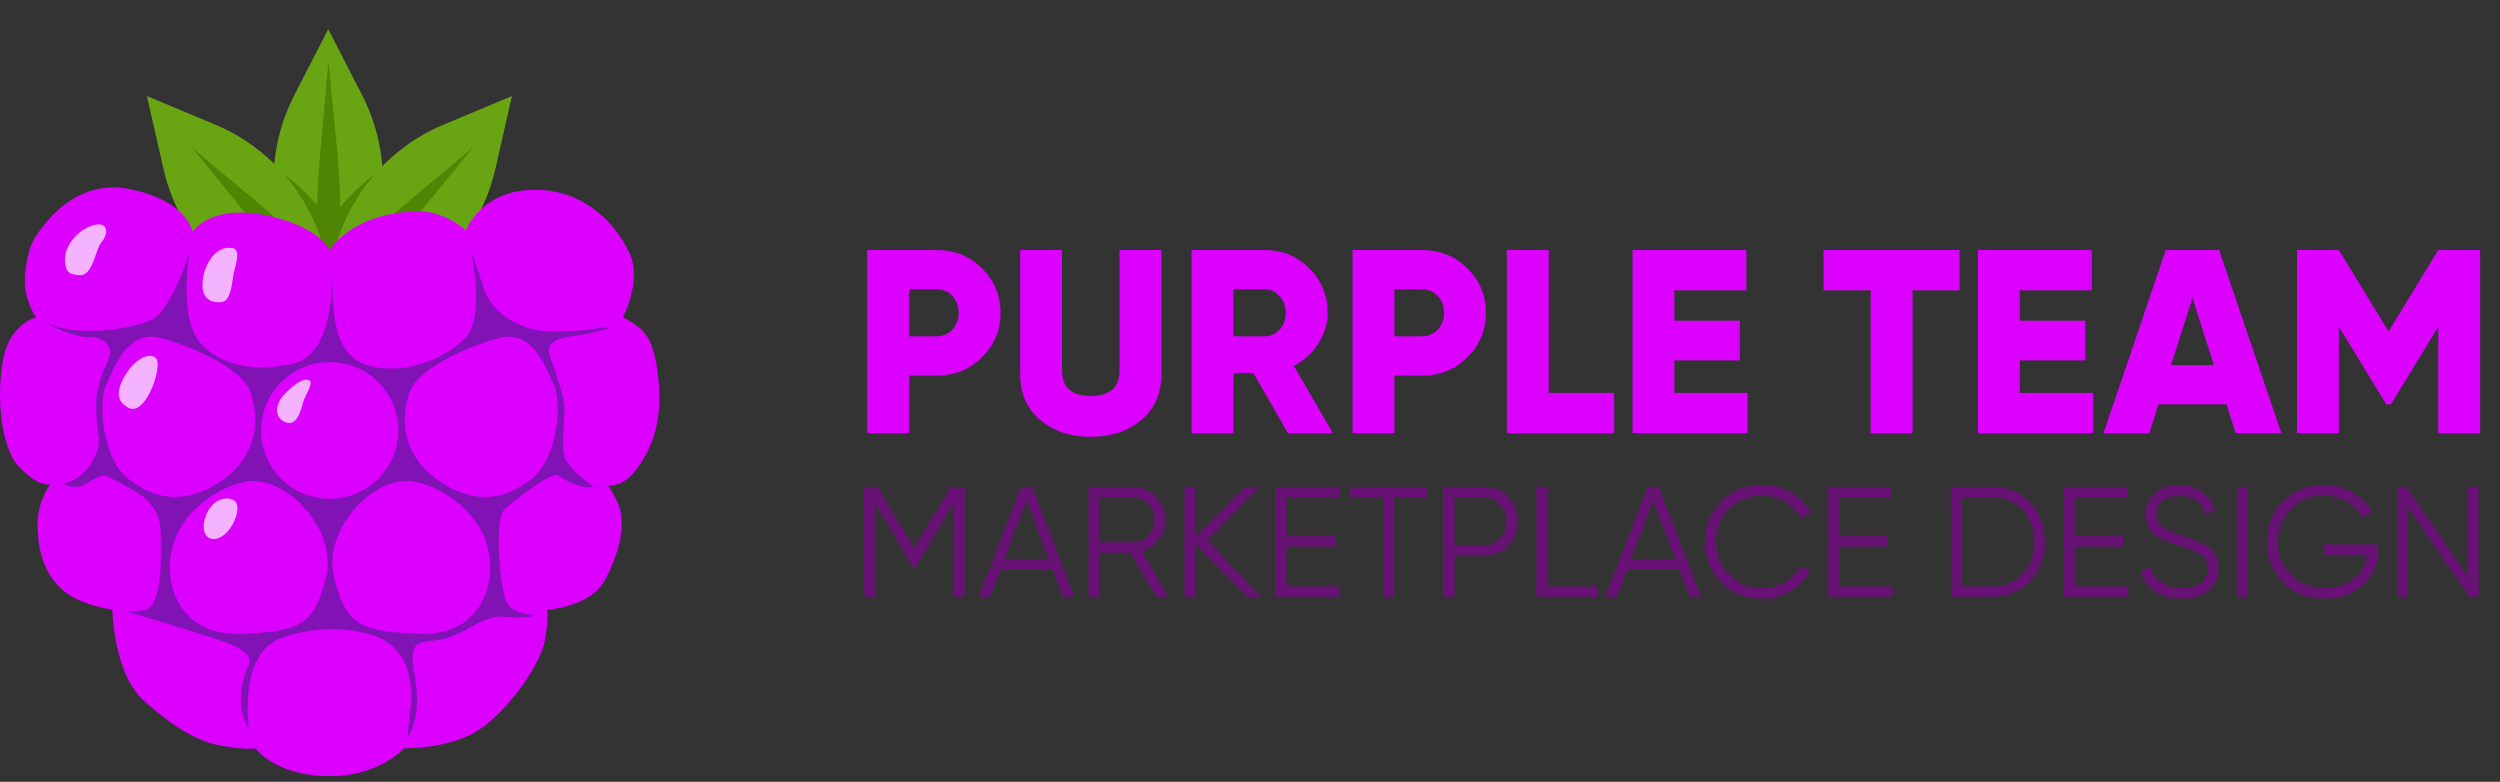 <svg width="275" height="86" viewBox="0 0 275 86" fill="none" xmlns="http://www.w3.org/2000/svg">
<rect x="0" y="0" width="275" height="86" fill="#333333" stroke="none"/>
<g clip-path="url(#clip0_7190_23779)">
<path d="M36.103 3.203L39.837 10.477C43.937 18.473 42.431 28.216 36.103 34.576C29.78 28.216 28.27 18.468 32.37 10.477L36.103 3.203Z" fill="#69A412"/>
<path d="M36.131 6.754L37.081 16.525C37.771 23.622 37.451 30.783 36.131 37.791L36.001 37.06C34.862 30.532 34.584 23.882 35.181 17.285L36.131 6.754Z" fill="#4E8503"/>
<path d="M52.96 13.648L51.149 21.63C49.162 30.399 41.759 36.872 32.851 37.636C32.096 28.671 37.187 20.242 45.447 16.794L52.96 13.653V13.648Z" fill="#4E8503"/>
<path d="M19.512 13.648L21.323 21.63C23.31 30.399 30.713 36.872 39.621 37.636C40.376 28.671 35.285 20.242 27.025 16.794L19.512 13.653V13.648Z" fill="#4E8503"/>
<path d="M56.312 10.562L54.501 18.544C52.513 27.314 45.111 33.786 36.203 34.55C35.448 25.585 40.539 17.156 48.798 13.708L56.312 10.567V10.562Z" fill="#69A412"/>
<path d="M16.16 10.562L17.971 18.544C19.959 27.314 27.361 33.786 36.269 34.55C37.024 25.585 31.933 17.156 23.674 13.708L16.16 10.567V10.562Z" fill="#69A412"/>
<path d="M52.033 16.211L45.835 23.797C41.333 29.304 36.075 34.141 30.215 38.157L30.641 37.547C34.421 32.119 38.901 27.221 43.959 22.981L52.033 16.211Z" fill="#4E8503"/>
<path d="M21.086 16.211L27.284 23.797C31.787 29.304 37.044 34.141 42.904 38.157L42.478 37.547C38.698 32.119 34.219 27.221 29.16 22.981L21.086 16.211Z" fill="#4E8503"/>
<path d="M21.188 25.496C21.188 25.496 20.644 22.046 14.153 20.78C7.662 19.515 4.011 25.827 3.601 26.565C3.19 27.309 2.296 30.672 2.995 32.769C3.693 34.866 4.017 34.886 4.017 34.886C4.017 34.886 1.192 35.542 0.391 39.298C-0.41 43.053 -0.045 49.101 2.086 51.353C4.217 53.605 5.516 53.295 5.516 53.295C5.516 53.295 4.083 55.175 4.124 57.773C4.166 60.371 4.756 62.97 6.774 64.803C8.792 66.637 12.356 67.05 12.356 67.05C12.356 67.05 12.484 73.951 15.678 76.921C18.872 79.891 21.779 81.616 24.449 82.055C27.119 82.494 28.12 82.339 28.12 82.339C28.12 82.339 30.159 85.201 35.849 85.376C41.538 85.552 44.445 82.318 44.445 82.318C44.445 82.318 49.22 82.406 52.435 80.438C55.65 78.47 59.47 73.233 59.947 70.392C60.425 67.551 60.163 67.071 60.163 67.071C60.163 67.071 64.959 66.807 66.567 63.775C68.174 60.738 68.975 57.464 67.912 55.217C66.849 52.97 66.741 53.424 66.741 53.424C66.741 53.424 68.456 53.533 69.673 52.05C70.89 50.568 72.821 47.639 72.498 42.66C72.174 37.681 71.019 36.761 70.521 36.219C70.022 35.677 68.523 34.907 68.523 34.907C68.523 34.907 70.628 30.868 69.263 27.877C67.897 24.887 64.636 21.116 59.383 20.889C52.969 20.61 51.239 25.377 51.239 25.377C51.239 25.377 48.969 23.032 45.41 23.249C38.375 23.673 36.265 27.542 36.265 27.542C36.265 27.542 35.407 25.181 29.938 23.838C23.263 22.201 21.188 25.496 21.188 25.496Z" fill="#DB00FF"/>
<path d="M13.98 67.25C13.98 67.25 14.001 67.255 14.036 67.265C13.817 67.276 13.98 67.25 13.98 67.25Z" fill="#FE43CE"/>
<path opacity="0.5" d="M62.3 50.72C61.54 49.455 62.233 45.984 62.064 44.475C61.889 42.972 60.739 39.868 60.456 39.083C60.174 38.293 60.416 37.399 62.387 37.074C64.354 36.748 66.156 36.505 67.307 35.917C67.04 35.958 61.633 36.821 59.198 36.351C56.703 35.87 54.053 34.341 53.231 31.785C52.477 29.465 51.912 27.828 51.809 27.549C51.938 28.159 53.324 34.904 51.193 37.177C49.622 38.856 45.37 41.35 40.769 40.281C36.168 39.212 36.666 33.071 36.558 30.235C36.558 30.235 36.84 38.959 32.281 39.997C28.943 40.757 24.747 40.674 22.118 37.818C19.494 34.956 20.901 27.508 20.901 27.508C20.901 27.508 18.991 34.104 16.624 35.194C14.272 36.283 8.074 37.146 4.859 35.39C5.296 35.653 7.786 37.074 9.738 37.074C11.884 37.074 12.28 38.453 12.105 39.062C11.93 39.677 10.672 41.903 10.585 44.155C10.498 46.402 10.955 47.869 10.847 48.917C10.739 49.966 9.373 52.936 6.919 53.153C6.919 53.153 8.002 53.917 9.219 53.349C9.219 53.349 11.001 52.146 11.566 52.321C12.131 52.497 15.669 54.31 16.321 55.157C16.968 56.009 17.666 56.557 17.687 58.845C17.712 61.138 17.949 66.97 15.71 67.166C14.698 67.259 14.251 67.285 14.072 67.29C14.883 67.533 24.162 70.312 25.24 70.813C26.37 71.334 27.89 72.001 27.346 73.194C25.451 77.341 27.294 80.069 27.371 80.182C27.346 79.965 26.211 71.841 30.992 70.157C35.834 68.452 40.332 69.372 42.15 70.374C43.973 71.376 45.58 73.561 45.169 77.734C44.923 80.265 44.82 81.024 44.784 81.236C45.005 80.916 46.448 78.638 45.627 74.371C44.738 69.764 46.494 70.9 48.949 70.245C51.403 69.594 53.226 67.579 55.635 67.843C58.043 68.101 58.911 67.667 58.911 67.667C58.911 67.667 56.241 67.708 55.609 65.983C54.977 64.258 54.371 57.073 55.481 56.045C56.59 55.017 60.667 51.81 61.427 52.311C62.192 52.812 63.666 53.773 65.314 53.577C65.314 53.577 63.055 51.98 62.295 50.715L62.3 50.72ZM13.948 52.533C11.473 50.544 10.667 44.625 11.663 42.352C12.665 40.08 14.072 36.5 17.353 37.11C18.914 37.404 26.581 39.951 27.623 43.313C28.666 46.676 28.08 50.653 23.823 53.23C19.571 55.808 16.418 54.522 13.943 52.533H13.948ZM35.87 63.426C34.602 68.633 33.23 69.465 26.524 69.718C19.818 69.976 17.99 64.413 18.904 60.415C19.818 56.417 23.71 53.7 26.848 53.019C31.372 52.037 37.138 58.22 35.87 63.426ZM28.712 47.347C28.712 43.194 32.096 39.832 36.27 39.832C40.445 39.832 43.824 43.194 43.824 47.347C43.824 51.5 40.44 54.868 36.27 54.868C32.101 54.868 28.712 51.5 28.712 47.347ZM46.084 69.713C39.377 69.459 38.006 68.633 36.733 63.421C35.464 58.215 41.231 52.027 45.755 53.014C48.892 53.695 52.79 56.412 53.699 60.41C54.613 64.408 52.78 69.971 46.078 69.713H46.084ZM58.659 52.528C56.184 54.517 53.036 55.803 48.779 53.225C44.528 50.648 43.937 46.676 44.98 43.308C46.022 39.946 53.688 37.399 55.25 37.105C58.526 36.495 59.938 40.075 60.934 42.347C61.935 44.62 61.129 50.534 58.654 52.528H58.659Z" fill="url(#paint0_linear_7190_23779)"/>
<path opacity="0.7" d="M25.989 55.307C25.562 54.563 23.642 54.522 22.774 56.443C21.906 58.365 22.733 59.222 23.339 59.284C25.121 59.46 26.579 56.345 25.989 55.307Z" fill="white"/>
<path opacity="0.7" d="M17.233 39.526C16.991 39.103 16.452 39.005 15.733 39.33C14.629 39.836 13.792 41.107 13.422 41.933C12.555 43.855 13.484 44.428 13.987 44.774C15.928 46.097 17.823 40.565 17.233 39.526Z" fill="white"/>
<path opacity="0.7" d="M8.707 30.269C10.247 30.429 10.484 27.387 11.167 26.633C11.85 25.878 12.029 24.468 10.53 24.716C9.03 24.964 7.192 26.684 7.161 28.399C7.13 30.119 7.762 30.166 8.707 30.269Z" fill="white"/>
<path opacity="0.7" d="M25.594 27.287C26.569 27.489 25.856 29.286 25.691 30.123C25.527 30.96 25.429 33.155 24.356 33.237C23.283 33.32 22.092 32.943 22.287 30.944C22.482 28.945 23.832 26.931 25.594 27.292V27.287Z" fill="white"/>
<path opacity="0.7" d="M34.029 41.848C34.517 42.101 33.572 43.475 33.356 44.209C33.14 44.942 32.75 46.884 31.487 46.471C30.224 46.058 30.034 44.529 31.528 43.119C33.028 41.709 33.623 41.647 34.024 41.853L34.029 41.848Z" fill="white"/>
</g>
<path d="M104.596 53.552H106.099V65.644H104.889V55.383L100.657 62.466H100.484L96.251 55.383V65.644H95.042V53.552H96.545L100.57 60.289L104.596 53.552ZM118.188 65.644H116.91L115.787 62.673H110.051L108.928 65.644H107.65L112.297 53.552H113.541L118.188 65.644ZM112.919 55.054L110.483 61.533H115.355L112.919 55.054ZM128.552 65.644H127.17L124.336 60.807H120.95V65.644H119.741V53.552H124.578C125.569 53.552 126.421 53.909 127.135 54.623C127.849 55.337 128.206 56.189 128.206 57.179C128.206 58.009 127.959 58.74 127.463 59.373C126.991 59.995 126.369 60.422 125.598 60.652L128.552 65.644ZM124.578 54.692H120.95V59.667H124.578C125.246 59.667 125.816 59.425 126.289 58.942C126.761 58.435 126.997 57.847 126.997 57.179C126.997 56.5 126.761 55.913 126.289 55.417C125.816 54.934 125.246 54.692 124.578 54.692ZM132.773 59.425L138.75 65.644H137.161L131.495 59.788V65.644H130.285V53.552H131.495V59.08L136.988 53.552H138.578L132.773 59.425ZM141.516 60.116V64.504H147.39V65.644H140.307V53.552H147.303V54.692H141.516V58.976H146.871V60.116H141.516ZM148.431 53.552H157.069V54.692H153.354V65.644H152.145V54.692H148.431V53.552ZM158.797 53.552H163.116C164.198 53.552 165.103 53.914 165.828 54.64C166.554 55.365 166.916 56.27 166.916 57.352C166.916 58.435 166.554 59.339 165.828 60.065C165.103 60.79 164.198 61.153 163.116 61.153H160.006V65.644H158.797V53.552ZM160.006 60.013H163.116C163.864 60.013 164.481 59.765 164.964 59.27C165.46 58.775 165.707 58.135 165.707 57.352C165.707 56.581 165.46 55.947 164.964 55.452C164.481 54.945 163.864 54.692 163.116 54.692H160.006V60.013ZM170.196 53.552V64.504H175.724V65.644H168.987V53.552H170.196ZM187.122 65.644H185.844L184.721 62.673H178.985L177.863 65.644H176.584L181.231 53.552H182.475L187.122 65.644ZM181.853 55.054L179.417 61.533H184.289L181.853 55.054ZM193.886 65.852C192.043 65.852 190.528 65.247 189.342 64.038C188.144 62.817 187.545 61.337 187.545 59.598C187.545 57.859 188.144 56.379 189.342 55.158C190.528 53.949 192.043 53.344 193.886 53.344C194.991 53.344 196.01 53.615 196.943 54.156C197.876 54.686 198.602 55.406 199.12 56.316L198.049 56.938C197.669 56.2 197.105 55.613 196.356 55.175C195.607 54.738 194.784 54.519 193.886 54.519C192.365 54.519 191.133 55.008 190.189 55.987C189.233 56.978 188.755 58.181 188.755 59.598C188.755 61.015 189.233 62.218 190.189 63.209C191.133 64.188 192.365 64.677 193.886 64.677C194.784 64.677 195.607 64.458 196.356 64.021C197.105 63.583 197.669 62.996 198.049 62.258L199.12 62.863C198.625 63.773 197.905 64.499 196.961 65.04C196.016 65.581 194.991 65.852 193.886 65.852ZM202.318 60.116V64.504H208.192V65.644H201.109V53.552H208.105V54.692H202.318V58.976H207.674V60.116H202.318ZM214.589 53.552H219.253C220.9 53.552 222.259 54.139 223.33 55.314C224.413 56.465 224.954 57.894 224.954 59.598C224.954 61.303 224.413 62.736 223.33 63.9C222.259 65.063 220.9 65.644 219.253 65.644H214.589V53.552ZM215.798 64.504H219.253C220.578 64.504 221.66 64.032 222.501 63.088C223.353 62.132 223.779 60.969 223.779 59.598C223.779 58.227 223.353 57.064 222.501 56.108C221.66 55.164 220.578 54.692 219.253 54.692H215.798V64.504ZM228.232 60.116V64.504H234.105V65.644H227.022V53.552H234.019V54.692H228.232V58.976H233.587V60.116H228.232ZM239.984 65.852C238.878 65.852 237.928 65.593 237.133 65.074C236.35 64.545 235.803 63.819 235.492 62.898L236.529 62.293C236.748 63.053 237.151 63.641 237.738 64.055C238.337 64.47 239.091 64.677 240.001 64.677C240.888 64.677 241.585 64.481 242.092 64.09C242.598 63.698 242.852 63.168 242.852 62.5C242.852 61.867 242.621 61.389 242.161 61.066C241.711 60.744 240.951 60.41 239.88 60.065C238.602 59.638 237.773 59.304 237.393 59.062C236.471 58.51 236.01 57.709 236.01 56.661C236.01 55.636 236.367 54.83 237.082 54.243C237.784 53.644 238.665 53.344 239.725 53.344C240.635 53.344 241.441 53.586 242.143 54.07C242.846 54.542 243.37 55.17 243.715 55.953L242.696 56.523C242.143 55.187 241.153 54.519 239.725 54.519C238.965 54.519 238.354 54.709 237.894 55.089C237.444 55.458 237.22 55.964 237.22 56.609C237.22 57.22 237.427 57.669 237.842 57.957C238.268 58.256 238.953 58.562 239.897 58.873L240.83 59.201C241.026 59.258 241.303 59.362 241.66 59.512C242.051 59.661 242.322 59.788 242.472 59.892C243.082 60.26 243.468 60.6 243.629 60.911C243.917 61.372 244.061 61.89 244.061 62.466C244.061 63.491 243.687 64.314 242.938 64.936C242.189 65.547 241.205 65.852 239.984 65.852ZM246.053 65.644V53.552H247.262V65.644H246.053ZM255.545 59.892H261.592V60.514C261.592 62.011 261.056 63.278 259.985 64.314C258.902 65.339 257.468 65.852 255.683 65.852C253.841 65.852 252.326 65.247 251.14 64.038C249.942 62.817 249.343 61.337 249.343 59.598C249.343 57.859 249.942 56.379 251.14 55.158C252.326 53.949 253.841 53.344 255.683 53.344C256.789 53.344 257.814 53.615 258.758 54.156C259.691 54.697 260.411 55.417 260.918 56.316L259.847 56.938C259.467 56.2 258.902 55.613 258.154 55.175C257.405 54.738 256.582 54.519 255.683 54.519C254.163 54.519 252.931 55.008 251.986 55.987C251.03 56.978 250.552 58.181 250.552 59.598C250.552 61.015 251.03 62.218 251.986 63.209C252.931 64.188 254.163 64.677 255.683 64.677C257.042 64.677 258.131 64.337 258.948 63.658C259.755 62.967 260.221 62.092 260.348 61.032H255.545V59.892ZM271.44 63.399V53.552H272.649V65.644H271.613L264.875 55.797V65.644H263.666V53.552H264.702L271.44 63.399Z" fill="#681276"/>
<path d="M95.387 27.501H103.012C105.008 27.501 106.677 28.173 108.019 29.516C109.381 30.878 110.062 32.508 110.062 34.408C110.062 36.307 109.381 37.937 108.019 39.3C106.677 40.642 105.008 41.314 103.012 41.314H99.991V47.645H95.387V27.501ZM99.991 36.997H103.012C103.722 36.997 104.307 36.748 104.768 36.249C105.228 35.75 105.458 35.137 105.458 34.408C105.458 33.679 105.228 33.065 104.768 32.566C104.307 32.067 103.722 31.818 103.012 31.818H99.991V36.997ZM112.216 41.141V27.501H116.82V40.738C116.82 42.618 117.875 43.558 119.986 43.558C122.096 43.558 123.151 42.618 123.151 40.738V27.501H127.755V41.141C127.755 43.271 127.026 44.949 125.568 46.177C124.091 47.424 122.23 48.047 119.986 48.047C117.741 48.047 115.88 47.424 114.403 46.177C112.945 44.949 112.216 43.271 112.216 41.141ZM146.615 47.645H141.665L137.867 41.026H135.68V47.645H131.076V27.501H139.133C141.051 27.501 142.682 28.173 144.025 29.516C145.368 30.858 146.039 32.489 146.039 34.408C146.039 35.616 145.694 36.748 145.003 37.803C144.332 38.858 143.44 39.674 142.327 40.249L146.615 47.645ZM139.133 31.818H135.68V36.997H139.133C139.766 36.997 140.303 36.748 140.744 36.249C141.205 35.75 141.435 35.137 141.435 34.408C141.435 33.679 141.205 33.065 140.744 32.566C140.303 32.067 139.766 31.818 139.133 31.818ZM148.78 27.501H156.405C158.401 27.501 160.07 28.173 161.412 29.516C162.774 30.878 163.455 32.508 163.455 34.408C163.455 36.307 162.774 37.937 161.412 39.3C160.07 40.642 158.401 41.314 156.405 41.314H153.384V47.645H148.78V27.501ZM153.384 36.997H156.405C157.115 36.997 157.7 36.748 158.161 36.249C158.621 35.75 158.851 35.137 158.851 34.408C158.851 33.679 158.621 33.065 158.161 32.566C157.7 32.067 157.115 31.818 156.405 31.818H153.384V36.997ZM170.357 27.501V43.213H177.551V47.645H165.753V27.501H170.357ZM184.183 39.645V43.213H192.241V47.645H179.579V27.501H192.097V31.933H184.183V35.271H191.377V39.645H184.183ZM200.593 27.501H215.557V31.933H210.377V47.645H205.773V31.933H200.593V27.501ZM222.177 39.645V43.213H230.234V47.645H217.572V27.501H230.09V31.933H222.177V35.271H229.371V39.645H222.177ZM250.954 47.645H245.918L244.911 44.479H237.429L236.422 47.645H231.386L238.235 27.501H244.105L250.954 47.645ZM241.17 32.767L238.81 40.163H243.529L241.17 32.767ZM268.21 27.501H272.814V47.645H268.21V35.933L263.002 44.479H262.484L257.275 35.933V47.645H252.671V27.501H257.275L262.743 36.451L268.21 27.501Z" fill="#DB00FF"/>
<defs>
<linearGradient id="paint0_linear_7190_23779" x1="67.307" y1="54.372" x2="4.854" y2="54.372" gradientUnits="userSpaceOnUse">
<stop stop-color="#28256A"/>
<stop offset="1" stop-color="#28256A"/>
</linearGradient>
<clipPath id="clip0_7190_23779">
<rect width="72.532" height="84.709" fill="white" transform="translate(0 0.645)"/>
</clipPath>
</defs>
</svg>
